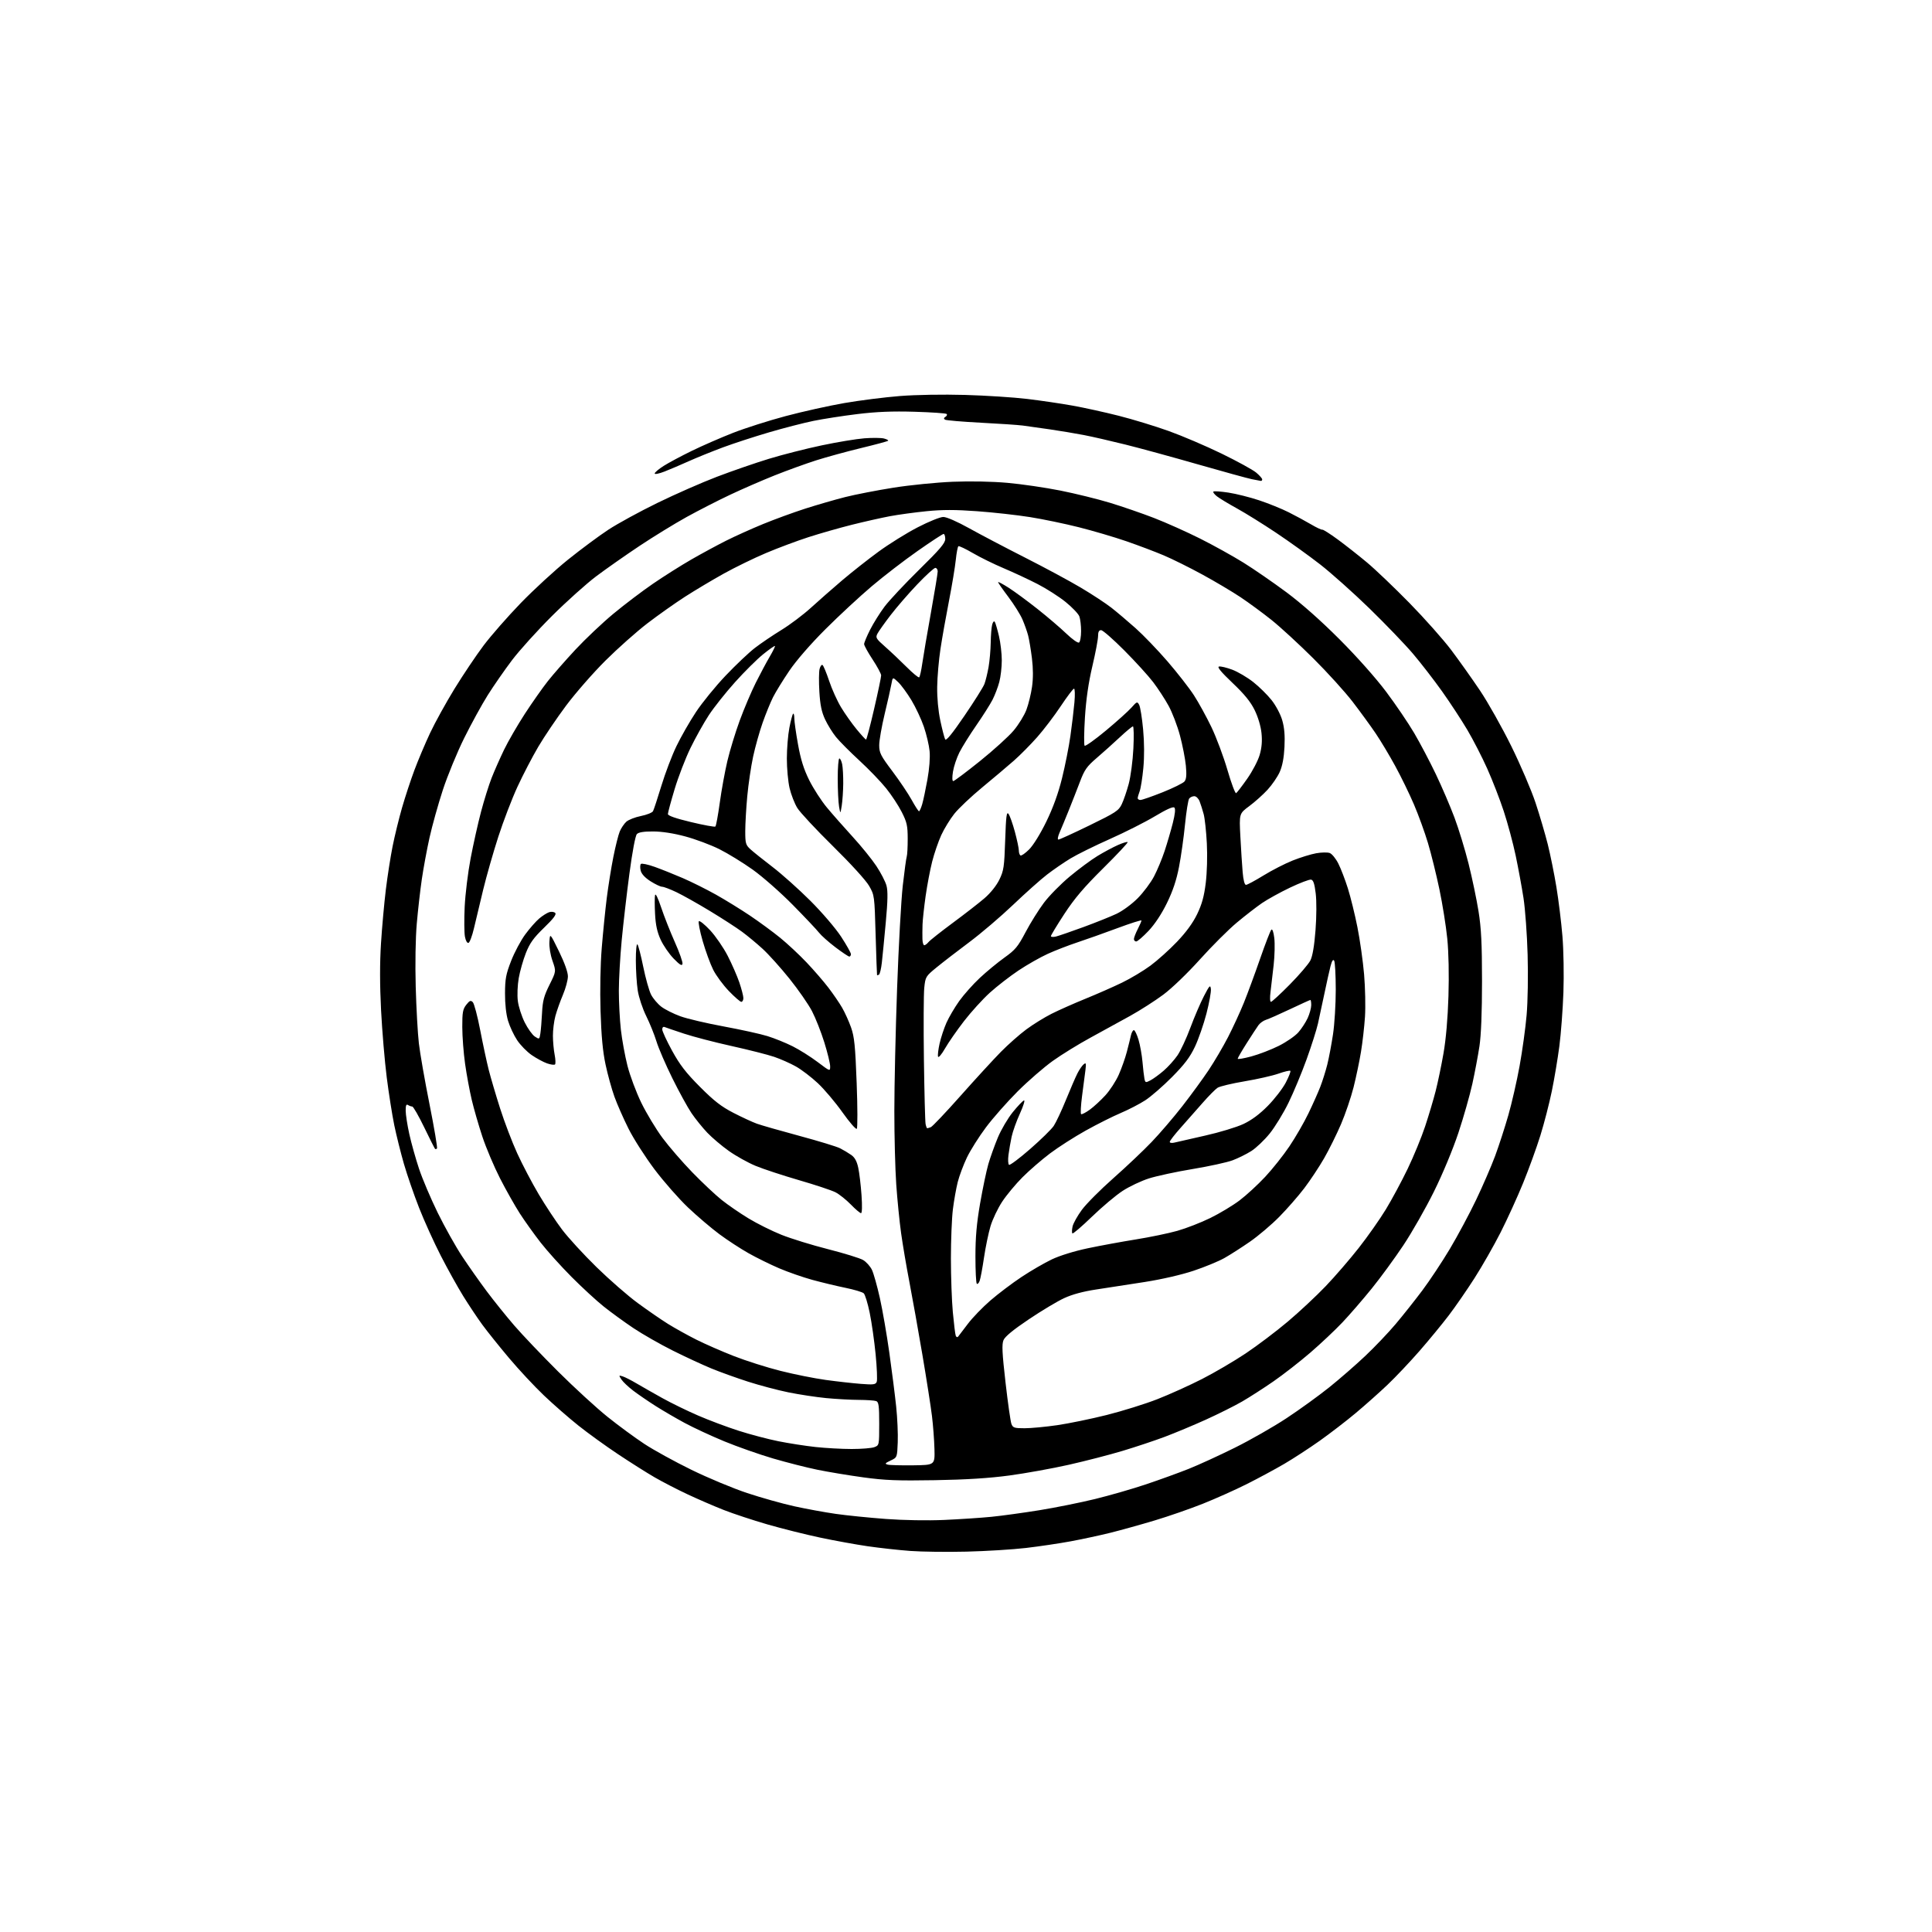 <?xml version="1.0" encoding="UTF-8" standalone="no"?>
<svg 
  version="1.1" 
  xmlns="http://www.w3.org/2000/svg" 
  xmlns:xlink="http://www.w3.org/1999/xlink" 
  xmlns:svg="http://www.w3.org/2000/svg"
  xmlns:rdf="http://www.w3.org/1999/02/22-rdf-syntax-ns#"
  xmlns:cc="http://creativecommons.org/ns#"
  xmlns:dc="http://purl.org/dc/elements/1.1/"
  viewBox="0 0 1024 1024"
  width="1024"
  height="1024"
>
<style>svg {background-color: white; }</style>"
<path stroke="none" fill="black" fill-rule="evenodd" d="M512.22,822.40C501.93,822.65 488.53,822.48 482.45,822.03C476.37,821.58 466.25,820.46 459.95,819.55C453.65,818.63 442.24,816.56 434.60,814.94C426.95,813.32 414.41,810.18 406.72,807.96C399.04,805.73 388.65,802.30 383.63,800.33C378.61,798.36 369.99,794.63 364.48,792.05C358.96,789.47 351.09,785.40 346.98,783.02C342.86,780.64 334.16,775.14 327.64,770.80C321.11,766.46 311.64,759.62 306.58,755.59C301.53,751.57 293.29,744.37 288.28,739.60C283.27,734.83 274.92,725.88 269.74,719.72C264.55,713.55 258.19,705.61 255.61,702.08C253.02,698.54 248.49,691.74 245.53,686.96C242.57,682.18 237.21,672.54 233.62,665.54C230.03,658.55 224.85,647.12 222.12,640.16C219.39,633.20 215.77,622.70 214.07,616.83C212.38,610.96 210.08,601.73 208.96,596.33C207.85,590.92 206.06,579.55 204.98,571.05C203.90,562.55 202.55,546.57 201.98,535.55C201.29,522.09 201.27,510.39 201.94,499.96C202.48,491.41 203.64,478.58 204.51,471.46C205.38,464.33 207.00,454.00 208.10,448.50C209.20,443.00 211.44,433.83 213.08,428.13C214.72,422.43 217.68,413.43 219.66,408.14C221.64,402.85 225.38,394.02 227.96,388.51C230.55,383.00 236.37,372.46 240.90,365.07C245.44,357.69 252.38,347.35 256.32,342.11C260.27,336.87 269.12,326.76 276.00,319.65C282.88,312.55 294.12,302.20 301.00,296.67C307.88,291.14 317.55,283.96 322.50,280.72C327.45,277.48 339.15,271.09 348.50,266.53C357.85,261.96 372.02,255.73 380.00,252.69C387.98,249.65 400.35,245.37 407.50,243.19C414.65,241.00 427.25,237.80 435.50,236.06C443.75,234.32 453.93,232.63 458.13,232.31C462.32,231.99 466.99,232.03 468.50,232.41C470.00,232.79 471.00,233.33 470.71,233.62C470.42,233.91 463.96,235.65 456.34,237.49C448.73,239.33 438.00,242.27 432.50,244.02C427.00,245.78 417.10,249.37 410.50,252.00C403.90,254.64 393.32,259.24 386.99,262.23C380.66,265.21 370.31,270.51 363.99,273.99C357.67,277.48 346.43,284.38 339.00,289.32C331.57,294.27 321.25,301.51 316.05,305.41C310.85,309.31 300.27,318.80 292.54,326.50C284.81,334.20 275.26,344.77 271.31,350.00C267.37,355.23 261.59,363.55 258.48,368.50C255.37,373.45 249.77,383.67 246.03,391.20C242.29,398.74 237.20,411.11 234.71,418.70C232.23,426.29 229.05,437.68 227.65,444.00C226.25,450.32 224.41,460.24 223.57,466.04C222.72,471.83 221.52,482.41 220.90,489.54C220.23,497.22 220.00,510.86 220.34,523.00C220.65,534.27 221.40,547.77 222.01,553.00C222.61,558.23 225.15,572.76 227.66,585.31C230.16,597.86 231.94,608.39 231.61,608.73C231.27,609.06 230.81,609.14 230.58,608.91C230.35,608.68 227.76,603.55 224.83,597.50C221.90,591.45 219.05,586.49 218.50,586.48C217.95,586.48 216.94,586.11 216.25,585.68C215.33,585.09 215.01,585.88 215.02,588.69C215.03,590.79 215.90,596.36 216.94,601.08C217.98,605.79 220.29,614.03 222.07,619.39C223.84,624.75 228.32,635.29 232.01,642.82C235.71,650.34 241.52,660.71 244.92,665.86C248.33,671.01 254.21,679.36 257.99,684.42C261.77,689.47 268.33,697.63 272.58,702.55C276.82,707.47 287.32,718.49 295.90,727.03C304.48,735.56 316.23,746.33 322.00,750.95C327.77,755.58 336.55,762.03 341.50,765.29C346.45,768.56 357.70,774.74 366.50,779.04C375.30,783.34 388.57,788.88 396.00,791.34C403.43,793.81 414.68,796.97 421.00,798.36C427.32,799.75 437.23,801.57 443.00,802.39C448.77,803.22 460.70,804.42 469.50,805.08C479.00,805.78 491.58,805.99 500.46,805.60C508.69,805.23 519.94,804.49 525.46,803.94C530.98,803.39 542.42,801.82 550.88,800.45C559.33,799.09 572.62,796.41 580.40,794.51C588.17,792.61 600.38,789.09 607.52,786.69C614.66,784.29 624.77,780.62 630.00,778.54C635.23,776.46 646.21,771.43 654.41,767.36C662.62,763.29 674.99,756.23 681.91,751.66C688.84,747.09 699.00,739.74 704.50,735.33C710.00,730.92 718.60,723.43 723.61,718.69C728.62,713.96 735.87,706.35 739.71,701.79C743.56,697.23 749.91,689.23 753.83,684.00C757.75,678.77 764.33,668.85 768.45,661.95C772.57,655.04 778.84,643.34 782.37,635.95C785.91,628.55 790.44,618.08 792.45,612.67C794.45,607.27 797.59,597.59 799.43,591.17C801.27,584.75 803.96,572.99 805.41,565.02C806.86,557.06 808.54,544.91 809.14,538.02C809.76,530.93 809.99,517.04 809.67,506.00C809.37,495.27 808.38,481.77 807.49,476.00C806.60,470.23 804.73,460.11 803.35,453.52C801.96,446.93 799.12,436.35 797.04,430.02C794.96,423.68 791.01,413.51 788.28,407.42C785.55,401.32 780.81,392.09 777.75,386.92C774.69,381.74 768.66,372.53 764.35,366.46C760.03,360.39 753.07,351.39 748.88,346.46C744.69,341.53 734.32,330.75 725.85,322.50C717.37,314.25 705.61,303.75 699.73,299.17C693.84,294.59 683.35,287.05 676.40,282.41C669.45,277.77 660.11,271.96 655.63,269.49C651.16,267.03 646.38,264.14 645.01,263.07C643.65,262.01 642.80,260.87 643.12,260.55C643.44,260.22 647.04,260.47 651.11,261.09C655.17,261.71 662.52,263.56 667.44,265.20C672.36,266.83 679.38,269.68 683.04,271.52C686.70,273.36 692.02,276.24 694.87,277.92C697.72,279.61 700.42,280.87 700.86,280.74C701.29,280.61 704.99,282.96 709.08,285.96C713.16,288.96 720.10,294.42 724.50,298.09C728.90,301.76 739.05,311.45 747.07,319.63C755.08,327.81 765.03,339.02 769.19,344.54C773.35,350.06 780.22,359.74 784.46,366.04C788.69,372.34 796.15,385.60 801.03,395.50C805.91,405.40 811.69,418.90 813.87,425.50C816.06,432.10 818.97,442.00 820.35,447.50C821.72,453.00 823.79,463.20 824.93,470.17C826.08,477.14 827.52,488.84 828.12,496.17C828.74,503.60 828.97,516.81 828.64,526.01C828.31,535.09 827.35,547.92 826.49,554.51C825.63,561.11 823.84,571.81 822.50,578.31C821.17,584.80 818.44,595.38 816.44,601.81C814.44,608.24 810.33,619.58 807.30,627.00C804.28,634.42 798.90,646.20 795.37,653.17C791.83,660.14 785.60,671.06 781.53,677.43C777.45,683.80 771.29,692.72 767.83,697.25C764.37,701.79 757.43,710.23 752.40,716.00C747.37,721.77 739.71,729.88 735.37,734.00C731.03,738.12 723.44,744.88 718.49,749.01C713.55,753.15 705.00,759.72 699.50,763.63C694.00,767.53 685.51,773.06 680.64,775.91C675.77,778.76 666.82,783.58 660.76,786.62C654.70,789.66 644.29,794.32 637.62,796.98C630.95,799.64 619.42,803.65 612.00,805.87C604.58,808.10 594.00,811.04 588.50,812.41C583.00,813.77 573.55,815.81 567.50,816.93C561.45,818.05 550.75,819.64 543.72,820.46C536.70,821.28 522.52,822.15 512.22,822.40zM495.50,784.53C475.71,784.87 469.05,784.61 457.55,783.03C449.88,781.98 438.93,780.16 433.21,778.99C427.50,777.82 416.90,775.12 409.66,773.00C402.42,770.87 390.88,766.81 384.00,763.98C377.12,761.15 367.68,756.77 363.00,754.25C358.32,751.73 351.35,747.66 347.50,745.22C343.65,742.77 338.34,739.14 335.71,737.15C333.08,735.16 330.23,732.47 329.38,731.17C327.89,728.91 327.92,728.84 330.07,729.52C331.30,729.91 334.60,731.59 337.40,733.25C340.21,734.91 346.35,738.40 351.06,741.02C355.76,743.64 364.31,747.81 370.06,750.29C375.80,752.78 385.47,756.40 391.54,758.34C397.61,760.29 407.06,762.78 412.54,763.88C418.02,764.98 426.87,766.36 432.21,766.94C437.55,767.52 446.18,768.00 451.40,768.00C456.61,768.00 462.02,767.56 463.43,767.02C465.98,766.06 466.00,765.97 466.00,754.63C466.00,745.14 465.73,743.11 464.42,742.61C463.55,742.27 459.39,741.99 455.17,741.97C450.95,741.96 443.14,741.52 437.81,741.01C432.48,740.49 423.50,739.12 417.85,737.97C412.20,736.82 402.61,734.28 396.54,732.33C390.47,730.38 381.70,727.23 377.06,725.32C372.42,723.41 363.20,719.14 356.56,715.82C349.93,712.51 340.57,707.16 335.76,703.95C330.95,700.73 323.88,695.59 320.04,692.53C316.20,689.47 308.50,682.38 302.93,676.78C297.35,671.18 289.97,662.98 286.52,658.55C283.08,654.12 278.13,647.21 275.53,643.18C272.94,639.15 268.21,630.78 265.03,624.57C261.86,618.36 257.63,608.38 255.65,602.39C253.67,596.40 251.13,587.62 250.02,582.88C248.90,578.14 247.32,569.59 246.51,563.88C245.70,558.17 245.03,549.40 245.02,544.38C245.00,536.58 245.31,534.88 247.13,532.56C248.91,530.30 249.49,530.07 250.59,531.17C251.32,531.90 253.09,538.58 254.52,546.00C255.95,553.42 257.98,562.88 259.02,567.00C260.07,571.12 262.79,580.35 265.07,587.50C267.35,594.65 271.43,605.35 274.14,611.29C276.85,617.22 281.97,626.98 285.53,632.98C289.09,638.98 294.66,647.40 297.90,651.69C301.14,655.99 309.36,664.94 316.15,671.58C322.94,678.22 332.77,686.80 338.00,690.63C343.23,694.47 350.44,699.45 354.04,701.69C357.64,703.93 364.37,707.67 368.99,710.00C373.61,712.32 382.59,716.26 388.95,718.74C395.30,721.23 406.41,724.76 413.64,726.58C420.87,728.41 431.67,730.57 437.64,731.39C443.61,732.21 451.99,733.15 456.26,733.48C463.03,734.01 464.11,733.86 464.69,732.37C465.05,731.42 464.79,724.87 464.10,717.81C463.41,710.76 462.00,700.86 460.96,695.82C459.93,690.78 458.50,686.12 457.79,685.47C457.08,684.82 452.68,683.50 448.00,682.55C443.32,681.59 435.45,679.69 430.50,678.34C425.55,676.98 417.69,674.24 413.03,672.25C408.37,670.26 401.07,666.67 396.81,664.27C392.54,661.87 385.55,657.31 381.28,654.14C377.00,650.96 369.52,644.60 364.66,639.99C359.81,635.39 351.81,626.28 346.89,619.75C341.98,613.22 335.77,603.52 333.11,598.19C330.44,592.86 327.08,585.23 325.65,581.24C324.21,577.25 322.10,569.60 320.96,564.24C319.48,557.33 318.71,549.09 318.30,535.88C317.96,524.67 318.21,511.35 318.94,502.38C319.61,494.20 320.80,482.32 321.59,476.00C322.39,469.68 323.96,459.86 325.09,454.20C326.22,448.53 327.75,442.44 328.49,440.68C329.23,438.91 330.79,436.60 331.95,435.54C333.12,434.49 336.61,433.12 339.72,432.50C342.82,431.88 345.71,430.72 346.12,429.93C346.54,429.15 348.53,423.10 350.54,416.50C352.54,409.90 356.13,400.45 358.52,395.50C360.90,390.55 365.55,382.41 368.86,377.42C372.16,372.42 379.25,363.72 384.61,358.09C389.96,352.46 396.93,345.86 400.09,343.43C403.24,341.00 409.58,336.71 414.16,333.90C418.75,331.09 425.78,325.80 429.79,322.14C433.80,318.49 441.22,311.97 446.29,307.65C451.36,303.34 460.07,296.46 465.66,292.38C471.24,288.30 480.58,282.49 486.41,279.48C492.26,276.45 498.32,274.00 499.96,274.00C501.73,274.00 507.31,276.44 513.72,280.01C519.65,283.31 532.93,290.28 543.22,295.50C553.52,300.72 566.83,307.88 572.80,311.43C578.77,314.97 586.09,319.78 589.08,322.12C592.06,324.46 597.82,329.33 601.87,332.94C605.93,336.55 613.53,344.45 618.76,350.50C623.99,356.55 630.31,364.65 632.80,368.50C635.29,372.35 639.47,379.95 642.08,385.39C644.69,390.83 648.51,401.05 650.57,408.10C652.62,415.16 654.70,420.69 655.18,420.39C655.66,420.09 658.31,416.64 661.06,412.72C663.81,408.81 666.78,403.13 667.65,400.12C668.76,396.31 669.06,392.79 668.62,388.57C668.25,384.92 666.80,380.06 665.00,376.38C662.84,371.96 659.59,367.97 653.25,361.95C647.20,356.20 644.99,353.53 646.10,353.28C646.97,353.08 650.12,353.83 653.10,354.94C656.07,356.06 661.07,359.00 664.22,361.48C667.36,363.95 671.75,368.27 673.97,371.08C676.25,373.96 678.70,378.59 679.61,381.74C680.75,385.67 681.10,389.83 680.80,395.90C680.51,401.70 679.68,406.02 678.27,409.18C677.12,411.75 674.23,415.97 671.84,418.57C669.45,421.17 665.09,425.07 662.15,427.25C656.79,431.22 656.79,431.22 657.42,443.36C657.77,450.04 658.31,458.54 658.63,462.25C658.99,466.48 659.65,469.00 660.39,469.00C661.05,469.00 665.23,466.75 669.69,464.01C674.15,461.26 681.11,457.70 685.15,456.09C689.19,454.48 694.79,452.75 697.58,452.25C700.38,451.74 703.62,451.69 704.79,452.12C705.96,452.55 708.01,455.06 709.34,457.70C710.68,460.34 712.95,466.26 714.40,470.86C715.85,475.46 718.13,484.71 719.46,491.42C720.80,498.12 722.39,509.38 723.00,516.44C723.60,523.50 723.81,533.60 723.47,538.89C723.12,544.17 722.17,552.55 721.35,557.50C720.54,562.45 718.77,570.90 717.42,576.27C716.06,581.65 713.08,590.42 710.79,595.77C708.50,601.12 704.47,609.27 701.83,613.87C699.19,618.48 694.43,625.65 691.26,629.82C688.09,633.98 682.12,640.81 678.00,644.98C673.88,649.16 666.90,655.07 662.50,658.12C658.10,661.17 652.00,665.08 648.94,666.80C645.89,668.52 638.57,671.54 632.69,673.50C626.31,675.64 615.86,678.05 606.75,679.48C598.36,680.80 586.79,682.59 581.03,683.45C574.13,684.49 568.33,686.05 564.03,688.04C560.44,689.69 552.00,694.75 545.27,699.28C537.01,704.83 532.66,708.41 531.87,710.31C530.94,712.55 531.16,717.11 532.95,732.76C534.19,743.56 535.59,753.43 536.07,754.70C536.86,756.75 537.60,757.00 543.04,757.00C546.39,757.00 554.17,756.27 560.32,755.38C566.47,754.48 578.29,752.05 586.60,749.97C594.90,747.88 606.96,744.12 613.39,741.61C619.82,739.09 630.48,734.28 637.07,730.92C643.66,727.56 654.08,721.45 660.24,717.34C666.39,713.23 676.43,705.64 682.55,700.48C688.67,695.32 697.71,686.87 702.64,681.71C707.57,676.56 715.46,667.42 720.18,661.41C724.89,655.41 731.35,646.22 734.53,641.00C737.71,635.77 742.91,626.10 746.09,619.50C749.27,612.90 753.44,602.76 755.36,596.96C757.28,591.16 759.79,582.74 760.93,578.26C762.08,573.77 763.95,564.79 765.08,558.30C766.39,550.80 767.35,539.76 767.71,528.00C768.06,516.63 767.82,504.88 767.09,497.50C766.43,490.90 764.55,479.11 762.91,471.31C761.27,463.50 758.55,452.50 756.86,446.86C755.18,441.22 751.84,432.03 749.45,426.44C747.06,420.84 742.59,411.66 739.52,406.04C736.46,400.43 731.77,392.60 729.10,388.66C726.44,384.72 720.97,377.23 716.96,372.00C712.95,366.77 703.56,356.41 696.08,348.97C688.61,341.53 678.67,332.39 674.00,328.65C669.33,324.92 661.90,319.46 657.50,316.52C653.10,313.59 643.98,308.17 637.24,304.50C630.50,300.82 621.28,296.24 616.74,294.33C612.21,292.41 603.33,289.06 597.00,286.87C590.67,284.69 579.36,281.35 571.85,279.46C564.35,277.57 552.65,275.14 545.85,274.06C539.06,272.98 526.49,271.58 517.92,270.96C506.35,270.11 499.45,270.11 491.09,270.95C484.91,271.57 476.17,272.76 471.67,273.60C467.18,274.45 458.10,276.49 451.50,278.14C444.90,279.80 434.56,282.75 428.52,284.70C422.48,286.65 412.34,290.44 406.00,293.12C399.66,295.80 389.56,300.72 383.55,304.06C377.55,307.40 368.33,312.90 363.07,316.28C357.81,319.67 348.84,326.01 343.14,330.38C337.45,334.74 327.44,343.63 320.91,350.13C314.38,356.63 304.97,367.39 300.00,374.05C295.03,380.71 288.41,390.51 285.28,395.83C282.15,401.15 277.19,410.68 274.27,417.00C271.35,423.32 266.78,435.25 264.11,443.50C261.44,451.75 257.85,464.35 256.11,471.50C254.38,478.65 252.18,487.84 251.23,491.93C250.28,496.02 248.96,499.53 248.31,499.74C247.60,499.97 246.83,498.62 246.42,496.42C246.04,494.37 245.98,487.26 246.29,480.60C246.61,473.95 248.02,462.43 249.43,455.00C250.84,447.57 253.32,436.45 254.95,430.28C256.58,424.10 259.12,416.00 260.58,412.28C262.05,408.55 265.01,401.85 267.16,397.39C269.31,392.94 274.26,384.39 278.15,378.39C282.05,372.40 287.55,364.58 290.37,361.01C293.19,357.44 299.77,349.93 305.00,344.31C310.23,338.70 319.27,330.14 325.11,325.30C330.94,320.46 340.39,313.30 346.11,309.38C351.82,305.47 360.95,299.70 366.39,296.57C371.83,293.44 380.15,288.94 384.89,286.56C389.62,284.18 398.45,280.21 404.50,277.73C410.55,275.25 420.59,271.58 426.81,269.58C433.03,267.59 442.55,264.83 447.96,263.46C453.38,262.09 464.94,259.85 473.65,258.47C482.37,257.09 496.48,255.69 505.00,255.34C514.36,254.97 525.85,255.19 534.00,255.92C541.42,256.58 554.02,258.42 562.00,260.01C569.97,261.60 581.83,264.52 588.34,266.50C594.85,268.48 605.36,272.10 611.69,274.55C618.01,277.00 628.99,281.91 636.07,285.46C643.15,289.01 653.49,294.75 659.06,298.21C664.62,301.67 674.87,308.74 681.84,313.92C689.90,319.91 700.15,329.00 710.05,338.92C719.27,348.16 729.31,359.46 734.73,366.70C739.76,373.41 746.43,383.24 749.55,388.54C752.67,393.85 757.84,403.66 761.03,410.34C764.23,417.03 768.66,427.36 770.89,433.31C773.12,439.25 776.49,450.27 778.38,457.81C780.27,465.34 782.64,476.68 783.65,483.00C785.09,491.97 785.49,500.11 785.50,520.00C785.50,536.50 785.02,548.68 784.14,554.50C783.39,559.45 781.70,568.42 780.38,574.43C779.06,580.44 775.73,592.14 772.98,600.43C770.06,609.21 764.66,622.18 760.05,631.50C755.70,640.30 748.40,653.13 743.82,660.01C739.24,666.89 731.68,677.24 727.00,683.01C722.33,688.78 715.36,696.83 711.50,700.91C707.65,704.98 699.98,712.21 694.45,716.97C688.92,721.73 680.15,728.57 674.95,732.16C669.75,735.76 662.27,740.57 658.31,742.86C654.36,745.14 645.73,749.45 639.14,752.44C632.55,755.42 622.73,759.52 617.33,761.55C611.92,763.58 601.84,766.94 594.93,769.01C588.02,771.09 575.19,774.40 566.43,776.37C557.67,778.34 543.52,780.89 535.00,782.04C524.28,783.48 512.10,784.25 495.50,784.53zM484.00,776.65C495.50,776.50 495.50,776.50 495.28,768.00C495.16,763.33 494.57,755.45 493.96,750.50C493.36,745.55 491.07,730.92 488.88,718.00C486.68,705.08 483.59,687.75 482.00,679.50C480.41,671.25 478.43,659.55 477.59,653.50C476.75,647.45 475.60,635.89 475.03,627.81C474.47,619.73 474.01,602.18 474.02,588.81C474.02,575.44 474.68,546.22 475.48,523.88C476.27,501.54 477.63,477.02 478.49,469.38C479.36,461.75 480.30,454.83 480.59,454.01C480.88,453.19 481.11,448.93 481.10,444.55C481.09,437.61 480.68,435.78 477.94,430.39C476.22,426.98 472.48,421.31 469.65,417.79C466.82,414.27 460.45,407.66 455.50,403.11C450.55,398.55 444.98,392.96 443.12,390.66C441.25,388.37 438.63,384.13 437.28,381.23C435.46,377.31 434.69,373.57 434.28,366.61C433.97,361.46 434.02,356.05 434.39,354.58C434.76,353.12 435.46,352.17 435.95,352.47C436.44,352.77 438.02,356.57 439.47,360.91C440.91,365.25 443.77,371.56 445.81,374.93C447.84,378.30 451.54,383.52 454.01,386.52C456.48,389.53 458.74,391.99 459.02,391.99C459.31,392.00 461.24,384.69 463.30,375.75C465.37,366.81 467.05,358.80 467.03,357.95C467.01,357.10 464.98,353.32 462.50,349.55C460.02,345.79 458.00,342.11 458.00,341.38C458.00,340.65 459.42,337.23 461.17,333.78C462.91,330.33 466.37,324.80 468.85,321.50C471.34,318.20 479.59,309.40 487.18,301.94C498.15,291.18 501.00,287.82 501.00,285.69C501.00,284.21 500.61,283.00 500.12,283.00C499.64,283.00 493.45,287.05 486.38,292.01C479.30,296.96 468.33,305.40 462.01,310.76C455.68,316.12 444.65,326.35 437.49,333.50C429.61,341.37 422.07,350.05 418.37,355.50C415.01,360.45 411.13,366.75 409.74,369.50C408.36,372.25 405.87,378.35 404.21,383.06C402.55,387.76 400.28,395.86 399.16,401.06C398.05,406.25 396.65,415.68 396.07,422.00C395.48,428.32 395.01,436.68 395.00,440.56C395.00,446.99 395.25,447.85 397.75,450.14C399.26,451.52 404.55,455.75 409.50,459.54C414.45,463.33 423.47,471.40 429.55,477.47C435.76,483.67 442.87,491.98 445.80,496.45C448.66,500.83 451.00,504.99 451.00,505.70C451.00,506.42 450.62,507.00 450.15,507.00C449.68,507.00 446.36,504.77 442.76,502.05C439.17,499.33 435.26,495.84 434.07,494.30C432.88,492.76 426.64,486.16 420.21,479.63C413.77,473.09 404.23,464.70 399.00,460.96C393.77,457.23 385.79,452.33 381.26,450.07C376.73,447.81 368.63,444.78 363.26,443.34C357.03,441.66 350.86,440.70 346.20,440.69C341.18,440.67 338.48,441.11 337.56,442.08C336.75,442.93 335.17,451.32 333.61,463.00C332.18,473.73 330.34,489.66 329.51,498.41C328.68,507.16 328.00,519.22 328.00,525.20C328.00,531.18 328.48,540.41 329.07,545.70C329.66,550.99 331.24,559.62 332.57,564.88C333.91,570.15 337.22,578.99 339.93,584.54C342.64,590.09 347.66,598.41 351.08,603.03C354.50,607.64 361.62,615.88 366.90,621.32C372.18,626.76 379.20,633.37 382.51,636.00C385.81,638.64 392.22,643.04 396.74,645.78C401.26,648.53 409.11,652.44 414.19,654.47C419.27,656.50 430.39,659.94 438.91,662.10C447.42,664.27 455.76,666.84 457.44,667.82C459.12,668.80 461.24,671.16 462.15,673.06C463.05,674.97 464.95,681.70 466.35,688.01C467.76,694.33 470.02,707.38 471.37,717.00C472.73,726.62 474.35,739.45 474.99,745.50C475.63,751.55 476.00,760.10 475.82,764.49C475.50,772.49 475.50,772.49 472.02,774.13C469.07,775.52 468.84,775.84 470.52,776.28C471.61,776.57 477.68,776.73 484.00,776.65zM507.84,708.42C508.26,707.91 510.58,704.87 512.99,701.66C515.40,698.45 520.78,692.88 524.94,689.28C529.10,685.69 536.53,680.07 541.45,676.81C546.37,673.55 553.57,669.37 557.45,667.52C561.66,665.51 569.34,663.13 576.50,661.62C583.10,660.23 594.58,658.12 602.00,656.93C609.42,655.74 619.33,653.69 624.00,652.37C628.67,651.05 636.55,647.99 641.50,645.56C646.45,643.14 653.43,638.94 657.02,636.22C660.61,633.50 666.71,627.89 670.58,623.74C674.45,619.60 680.23,612.32 683.43,607.56C686.63,602.81 691.14,595.00 693.45,590.21C695.77,585.42 698.62,579.02 699.79,576.00C700.96,572.98 702.62,567.70 703.48,564.28C704.34,560.85 705.70,553.65 706.51,548.28C707.33,542.90 707.98,532.20 707.98,524.50C707.97,516.80 707.59,509.91 707.13,509.18C706.56,508.28 705.95,509.23 705.18,512.18C704.57,514.56 703.13,521.00 701.99,526.50C700.84,532.00 699.29,539.20 698.55,542.50C697.81,545.80 695.09,554.35 692.51,561.50C689.93,568.65 685.62,579.00 682.93,584.50C680.25,590.00 675.75,597.35 672.94,600.83C670.13,604.31 665.75,608.47 663.21,610.08C660.67,611.69 656.21,613.90 653.29,614.99C650.37,616.09 640.90,618.15 632.24,619.59C623.58,621.02 613.12,623.27 609.00,624.58C604.88,625.88 598.58,628.86 595.00,631.20C591.42,633.53 584.11,639.69 578.74,644.88C573.38,650.07 568.72,654.05 568.40,653.73C568.07,653.41 568.11,651.76 568.48,650.07C568.85,648.39 571.07,644.41 573.40,641.25C575.73,638.08 583.23,630.54 590.07,624.50C596.91,618.46 606.06,609.80 610.41,605.25C614.77,600.71 622.09,592.16 626.69,586.25C631.29,580.34 637.55,571.77 640.59,567.21C643.63,562.65 648.26,554.78 650.88,549.71C653.49,544.64 657.27,536.45 659.27,531.50C661.27,526.55 665.15,516.02 667.90,508.10C670.65,500.18 673.31,493.29 673.82,492.78C674.39,492.21 675.00,493.90 675.40,497.17C675.76,500.10 675.61,506.55 675.06,511.50C674.52,516.45 673.77,522.86 673.40,525.75C673.01,528.73 673.11,531.00 673.63,531.00C674.13,531.00 678.65,526.84 683.67,521.75C688.69,516.66 693.58,510.94 694.54,509.03C695.69,506.74 696.61,501.28 697.25,493.03C697.81,485.72 697.85,477.59 697.35,473.51C696.72,468.34 696.08,466.44 694.89,466.22C694.01,466.05 689.00,467.95 683.76,470.45C678.52,472.95 671.82,476.65 668.86,478.67C665.91,480.70 659.90,485.35 655.50,489.03C651.10,492.70 642.33,501.46 636.00,508.50C629.37,515.87 621.14,523.79 616.57,527.19C612.21,530.44 604.33,535.48 599.07,538.40C593.81,541.32 584.33,546.53 578.00,549.97C571.67,553.41 562.67,558.96 558.00,562.30C553.33,565.64 544.96,572.90 539.41,578.43C533.87,583.97 526.29,592.55 522.59,597.50C518.88,602.45 514.34,609.65 512.49,613.50C510.65,617.35 508.46,623.20 507.62,626.50C506.79,629.80 505.63,636.31 505.05,640.97C504.47,645.63 504.00,657.33 504.00,666.97C504.00,676.61 504.46,689.45 505.02,695.50C505.58,701.55 506.27,707.14 506.55,707.92C506.85,708.73 507.39,708.94 507.84,708.42zM519.23,678.90C518.79,680.11 518.10,680.77 517.71,680.38C517.32,679.99 517.00,673.47 517.00,665.89C517.00,655.75 517.65,648.36 519.48,637.81C520.85,629.94 522.81,620.58 523.84,617.00C524.88,613.42 527.15,607.09 528.88,602.92C530.62,598.76 534.17,592.72 536.77,589.50C539.37,586.28 542.05,583.47 542.72,583.25C543.39,583.03 542.43,586.15 540.59,590.18C538.75,594.20 536.77,599.75 536.18,602.50C535.59,605.25 534.84,609.60 534.51,612.16C534.18,614.73 534.32,617.08 534.82,617.39C535.32,617.70 540.37,613.92 546.02,608.98C551.68,604.04 557.30,598.54 558.50,596.75C559.70,594.96 562.61,588.77 564.96,583.00C567.31,577.23 570.05,570.89 571.05,568.93C572.04,566.97 573.52,564.81 574.34,564.13C575.62,563.07 575.75,563.48 575.30,567.20C575.01,569.57 574.21,575.68 573.53,580.78C572.86,585.89 572.63,590.27 573.02,590.52C573.42,590.76 575.49,589.69 577.63,588.14C579.76,586.59 583.46,583.18 585.85,580.57C588.25,577.96 591.44,573.05 592.95,569.66C594.46,566.27 596.39,560.80 597.25,557.50C598.11,554.20 599.09,550.26 599.42,548.75C599.76,547.24 600.46,546.00 600.98,546.00C601.50,546.00 602.61,548.31 603.45,551.13C604.29,553.96 605.23,559.25 605.55,562.88C605.86,566.52 606.33,570.52 606.58,571.76C607.02,573.89 607.21,573.94 609.77,572.60C611.27,571.81 614.42,569.52 616.76,567.50C619.11,565.47 622.40,561.83 624.07,559.40C625.75,556.96 628.82,550.37 630.91,544.74C633.00,539.11 636.23,531.58 638.09,528.00C641.08,522.24 641.50,521.80 641.79,524.19C641.97,525.67 640.92,531.52 639.45,537.19C637.98,542.86 635.23,550.78 633.34,554.78C630.70,560.35 627.85,564.13 621.20,570.85C616.41,575.68 610.02,581.24 607.00,583.19C603.98,585.15 598.12,588.18 594.00,589.92C589.88,591.66 581.55,595.83 575.50,599.20C569.45,602.57 560.90,608.04 556.50,611.36C552.10,614.68 545.56,620.34 541.96,623.95C538.36,627.55 533.52,633.37 531.20,636.88C528.88,640.39 526.09,646.24 525.00,649.88C523.91,653.52 522.35,661.05 521.53,666.61C520.71,672.17 519.68,677.70 519.23,678.90zM456.36,643.00C455.84,643.00 453.41,640.94 450.96,638.42C448.51,635.90 444.86,632.99 442.85,631.95C440.85,630.91 432.13,628.02 423.48,625.51C414.83,623.00 404.46,619.58 400.44,617.91C396.41,616.23 390.05,612.69 386.31,610.03C382.56,607.38 377.42,603.02 374.87,600.35C372.33,597.68 368.57,593.02 366.52,590.00C364.47,586.98 359.90,578.65 356.37,571.50C352.83,564.35 349.04,555.58 347.95,552.00C346.86,548.42 344.40,542.35 342.50,538.50C340.56,534.59 338.59,528.63 338.02,525.00C337.47,521.42 337.01,514.25 337.01,509.05C337.00,503.70 337.37,500.01 337.86,500.55C338.33,501.07 339.72,506.43 340.94,512.45C342.17,518.48 344.03,525.09 345.07,527.15C346.12,529.20 348.57,532.09 350.50,533.57C352.44,535.05 356.98,537.33 360.59,538.64C364.19,539.95 374.54,542.38 383.58,544.04C392.61,545.71 403.04,548.00 406.75,549.15C410.46,550.29 416.49,552.74 420.14,554.57C423.79,556.41 429.76,560.17 433.39,562.92C440.00,567.92 440.00,567.92 440.00,565.17C440.00,563.66 438.61,557.94 436.90,552.46C435.20,546.98 432.25,539.53 430.36,535.90C428.46,532.26 423.09,524.53 418.42,518.71C413.75,512.90 407.36,505.79 404.22,502.92C401.09,500.05 396.17,495.97 393.29,493.85C390.41,491.72 382.76,486.77 376.28,482.85C369.80,478.92 361.80,474.43 358.50,472.86C355.20,471.29 351.80,470.00 350.95,470.00C350.09,470.00 347.34,468.70 344.83,467.11C341.89,465.24 340.03,463.24 339.58,461.46C339.20,459.95 339.25,458.36 339.69,457.92C340.14,457.49 343.43,458.18 347.00,459.46C350.57,460.74 357.30,463.42 361.94,465.43C366.58,467.44 374.46,471.37 379.44,474.16C384.42,476.96 392.55,481.96 397.50,485.29C402.45,488.62 409.65,493.90 413.50,497.04C417.35,500.17 423.65,506.05 427.50,510.11C431.36,514.18 436.57,520.20 439.09,523.50C441.61,526.80 444.87,531.56 446.33,534.08C447.79,536.60 449.93,541.32 451.08,544.58C452.83,549.55 453.31,554.25 454.05,573.98C454.54,586.89 454.57,597.83 454.11,598.29C453.66,598.74 450.23,594.80 446.50,589.54C442.77,584.27 436.90,577.33 433.46,574.11C430.03,570.90 424.80,566.91 421.86,565.26C418.91,563.60 413.72,561.30 410.31,560.14C406.91,558.99 396.78,556.42 387.81,554.43C378.84,552.45 367.45,549.48 362.50,547.84C357.55,546.21 352.94,544.63 352.25,544.35C351.53,544.05 351.00,544.58 351.00,545.61C351.00,546.58 353.36,551.68 356.24,556.94C360.34,564.41 363.55,568.58 370.99,576.04C378.42,583.50 382.29,586.51 388.71,589.82C393.23,592.16 398.85,594.75 401.21,595.60C403.57,596.44 413.73,599.35 423.79,602.06C433.84,604.77 443.52,607.72 445.29,608.63C447.05,609.53 449.70,611.11 451.17,612.15C453.05,613.47 454.15,615.48 454.89,618.94C455.48,621.65 456.25,628.17 456.62,633.43C457.03,639.21 456.92,643.00 456.36,643.00zM622.50,605.59C623.88,605.24 631.19,603.58 638.75,601.89C646.31,600.20 655.42,597.44 659.00,595.76C663.39,593.69 667.61,590.56 672.00,586.10C675.58,582.47 679.84,576.94 681.48,573.81C683.11,570.68 684.21,567.87 683.91,567.57C683.60,567.27 680.77,567.93 677.61,569.05C674.45,570.16 666.38,571.99 659.68,573.11C652.98,574.24 646.53,575.78 645.35,576.53C644.18,577.29 640.58,580.93 637.35,584.62C634.13,588.32 628.91,594.23 625.75,597.77C622.59,601.31 620.00,604.66 620.00,605.21C620.00,605.78 621.07,605.95 622.50,605.59zM491.44,598.00C491.66,598.00 492.52,597.74 493.35,597.42C494.19,597.10 501.31,589.59 509.17,580.74C517.03,571.89 526.62,561.44 530.48,557.52C534.34,553.60 540.42,548.23 544.00,545.58C547.57,542.94 553.57,539.23 557.32,537.34C561.07,535.45 569.17,531.85 575.32,529.35C581.47,526.85 590.21,523.00 594.74,520.80C599.28,518.60 606.03,514.56 609.74,511.82C613.46,509.08 619.80,503.39 623.82,499.17C628.70,494.06 632.27,489.16 634.52,484.50C637.04,479.28 638.20,475.08 639.07,468.00C639.75,462.47 640.00,453.69 639.65,447.00C639.32,440.68 638.57,433.70 637.97,431.50C637.38,429.30 636.41,426.26 635.83,424.75C635.22,423.20 633.99,422.00 633.00,422.00C632.04,422.00 630.81,422.56 630.29,423.25C629.76,423.94 628.77,430.12 628.08,437.00C627.40,443.88 625.97,454.00 624.90,459.50C623.54,466.54 621.64,472.21 618.49,478.66C615.65,484.46 612.07,489.86 608.72,493.41C605.81,496.48 602.88,499.00 602.21,499.00C601.55,499.00 601.00,498.42 601.00,497.71C601.00,497.00 601.90,494.66 603.00,492.50C604.10,490.34 605.00,488.27 605.00,487.89C605.00,487.51 599.26,489.33 592.25,491.94C585.24,494.55 575.67,497.95 571.00,499.49C566.33,501.04 559.28,503.76 555.35,505.55C551.42,507.33 544.45,511.30 539.85,514.36C535.26,517.43 528.42,522.73 524.65,526.14C520.88,529.55 514.73,536.32 510.97,541.18C507.21,546.05 502.67,552.58 500.88,555.71C499.09,558.83 497.43,560.79 497.19,560.06C496.94,559.33 497.31,556.20 498.00,553.11C498.69,550.03 500.32,545.08 501.62,542.13C502.93,539.18 505.98,533.98 508.40,530.58C510.83,527.18 515.75,521.66 519.33,518.31C522.92,514.95 528.80,510.11 532.39,507.54C538.11,503.46 539.51,501.78 543.56,494.09C546.11,489.26 550.47,482.26 553.26,478.54C556.05,474.81 562.23,468.53 566.99,464.57C571.74,460.61 578.37,455.70 581.72,453.67C585.07,451.64 589.91,449.04 592.49,447.90C595.06,446.76 597.40,446.06 597.68,446.34C597.96,446.63 592.13,452.85 584.73,460.18C574.54,470.26 569.53,476.16 564.13,484.40C560.21,490.40 557.00,495.70 557.00,496.17C557.00,496.65 558.24,496.73 559.75,496.36C561.26,495.98 567.81,493.72 574.31,491.34C580.80,488.96 588.68,485.80 591.81,484.32C595.02,482.80 599.90,479.21 603.02,476.07C606.05,473.01 609.95,467.80 611.67,464.50C613.40,461.20 615.93,455.12 617.29,451.00C618.65,446.88 620.59,440.25 621.60,436.27C622.81,431.48 623.10,428.70 622.44,428.04C621.78,427.38 618.30,428.94 612.14,432.63C607.02,435.70 596.27,441.13 588.25,444.70C580.22,448.27 570.82,452.91 567.35,455.02C563.88,457.12 558.32,460.95 554.99,463.51C551.66,466.07 543.55,473.29 536.98,479.56C530.41,485.82 519.97,494.73 513.77,499.35C507.57,503.98 499.80,509.97 496.50,512.67C490.64,517.46 490.49,517.71 489.88,523.54C489.54,526.82 489.46,543.90 489.69,561.50C489.93,579.10 490.33,594.51 490.58,595.75C490.83,596.99 491.22,598.00 491.44,598.00zM294.17,564.17C293.80,564.54 291.90,564.29 289.95,563.61C288.00,562.93 284.34,560.95 281.82,559.22C279.29,557.48 275.81,553.92 274.08,551.30C272.34,548.68 270.18,544.06 269.27,541.02C268.25,537.59 267.64,532.09 267.67,526.50C267.70,518.81 268.17,516.31 270.92,509.27C272.68,504.75 276.04,498.44 278.39,495.26C280.73,492.08 284.07,488.28 285.82,486.81C287.56,485.34 289.94,483.84 291.10,483.47C292.25,483.10 293.68,483.28 294.28,483.88C295.04,484.64 293.34,486.90 288.35,491.72C282.76,497.13 280.82,499.84 278.72,505.14C277.28,508.79 275.58,514.77 274.94,518.43C274.29,522.15 274.08,527.48 274.46,530.52C274.83,533.51 276.47,538.62 278.10,541.88C279.73,545.14 282.15,548.53 283.49,549.40C285.87,550.96 285.92,550.93 286.41,547.74C286.69,545.96 287.09,541.04 287.30,536.80C287.62,530.46 288.32,527.85 291.24,521.97C294.79,514.84 294.79,514.84 292.85,509.30C291.69,506.00 291.02,501.89 291.20,499.13C291.50,494.50 291.50,494.50 296.25,504.20C299.22,510.28 301.00,515.25 301.00,517.48C301.00,519.45 299.81,523.86 298.36,527.28C296.91,530.70 295.12,535.75 294.37,538.50C293.63,541.25 293.04,545.98 293.06,549.00C293.07,552.02 293.48,556.52 293.97,559.00C294.45,561.48 294.55,563.80 294.17,564.17zM663.25,559.92C667.24,558.84 673.78,556.33 677.78,554.33C681.78,552.33 686.46,549.11 688.16,547.16C689.87,545.22 692.09,541.80 693.11,539.57C694.13,537.33 694.97,534.26 694.98,532.75C694.99,531.24 694.79,530.00 694.53,530.00C694.28,530.00 689.44,532.20 683.78,534.88C678.13,537.56 672.38,540.10 671.00,540.52C669.62,540.94 667.83,542.23 667.00,543.38C666.17,544.53 663.36,548.83 660.75,552.94C658.14,557.05 656.00,560.75 656.00,561.15C656.00,561.55 659.26,560.99 663.25,559.92zM392.91,531.00C392.32,531.00 389.34,528.41 386.30,525.25C383.26,522.09 379.53,517.02 378.01,514.00C376.49,510.98 373.98,504.12 372.44,498.77C370.90,493.41 369.99,488.69 370.41,488.27C370.84,487.84 373.53,490.01 376.40,493.08C379.26,496.16 383.44,502.23 385.68,506.58C387.92,510.94 390.71,517.31 391.88,520.75C393.04,524.19 394.00,527.91 394.00,529.00C394.00,530.10 393.51,531.00 392.91,531.00zM465.87,516.58C465.39,516.88 464.93,516.98 464.85,516.81C464.77,516.64 464.44,507.05 464.10,495.50C463.51,474.69 463.47,474.45 460.62,469.50C458.97,466.62 450.85,457.71 441.48,448.50C432.53,439.70 424.04,430.59 422.60,428.25C421.16,425.92 419.31,421.19 418.50,417.75C417.69,414.31 417.04,407.23 417.05,402.00C417.06,396.77 417.66,389.46 418.38,385.74C419.10,382.02 419.99,378.68 420.35,378.32C420.71,377.96 421.00,379.02 421.00,380.66C421.00,382.31 421.88,388.57 422.97,394.58C424.41,402.60 425.99,407.63 428.90,413.50C431.09,417.90 435.30,424.43 438.27,428.00C441.24,431.57 447.39,438.55 451.92,443.50C456.46,448.45 462.11,455.43 464.48,459.00C466.85,462.57 469.27,467.25 469.85,469.38C470.63,472.24 470.54,477.39 469.49,488.77C468.71,497.30 467.77,506.92 467.40,510.16C467.04,513.40 466.35,516.29 465.87,516.58zM361.73,510.87C361.45,512.10 360.32,511.42 357.04,508.06C354.66,505.61 351.57,501.11 350.17,498.06C348.32,494.04 347.50,490.28 347.20,484.46C346.96,480.04 346.96,475.54 347.18,474.46C347.44,473.26 348.69,475.78 350.44,481.00C352.00,485.68 355.27,493.94 357.69,499.37C360.12,504.80 361.94,509.97 361.73,510.87zM489.88,501.00C490.36,501.00 491.37,500.25 492.13,499.32C492.88,498.40 498.68,493.82 505.00,489.14C511.32,484.47 518.88,478.60 521.78,476.10C524.98,473.35 528.09,469.47 529.66,466.27C532.01,461.46 532.29,459.54 532.77,445.33C533.21,432.42 533.52,429.99 534.56,431.41C535.25,432.36 536.76,436.62 537.91,440.88C539.06,445.15 540.00,449.59 540.00,450.76C540.00,451.93 540.39,453.12 540.86,453.41C541.33,453.71 543.40,452.27 545.46,450.22C547.64,448.05 551.43,441.92 554.56,435.50C558.15,428.12 560.90,420.55 562.89,412.50C564.53,405.90 566.54,395.77 567.35,390.00C568.16,384.23 569.12,376.24 569.47,372.25C569.83,368.26 569.73,365.00 569.25,365.00C568.78,365.00 565.62,369.16 562.24,374.25C558.86,379.34 553.23,386.74 549.72,390.71C546.22,394.67 540.64,400.30 537.33,403.21C534.02,406.12 526.50,412.46 520.63,417.31C514.76,422.15 508.10,428.45 505.82,431.31C503.55,434.16 500.42,439.27 498.87,442.66C497.33,446.05 495.16,452.35 494.07,456.66C492.97,460.97 491.41,469.23 490.59,475.00C489.78,480.77 489.04,487.52 488.96,490.00C488.88,492.48 488.86,495.96 488.91,497.75C488.96,499.54 489.39,501.00 489.88,501.00zM560.99,445.00C561.55,445.00 568.92,441.63 577.38,437.51C591.33,430.72 592.93,429.67 594.55,426.26C595.54,424.19 597.20,419.35 598.24,415.50C599.28,411.63 600.39,403.24 600.71,396.75C601.03,390.29 600.93,385.00 600.48,385.00C600.04,385.00 596.91,387.59 593.53,390.75C590.16,393.91 584.65,398.85 581.30,401.72C576.06,406.21 574.81,407.97 572.45,414.22C570.93,418.22 568.24,425.10 566.47,429.50C564.69,433.90 562.51,439.19 561.61,441.25C560.68,443.38 560.41,445.00 560.99,445.00zM379.17,438.08C379.54,437.76 380.58,432.10 381.49,425.50C382.39,418.90 384.20,408.95 385.51,403.40C386.82,397.84 389.77,388.16 392.07,381.90C394.37,375.63 398.19,366.64 400.55,361.93C402.91,357.22 406.24,350.98 407.96,348.06C409.68,345.14 410.93,342.59 410.73,342.39C410.53,342.19 407.72,344.16 404.49,346.77C401.26,349.37 394.58,356.00 389.64,361.50C384.69,367.00 378.44,374.88 375.73,379.00C373.03,383.12 368.63,391.00 365.95,396.50C363.28,402.00 359.50,411.81 357.55,418.31C355.60,424.80 354.00,430.72 354.00,431.45C354.00,432.34 358.15,433.79 366.25,435.72C372.99,437.34 378.80,438.40 379.17,438.08zM446.14,427.00C445.42,431.50 445.42,431.50 444.72,427.50C444.34,425.30 444.02,418.66 444.01,412.75C444.00,406.84 444.39,402.00 444.88,402.00C445.36,402.00 446.03,403.41 446.38,405.12C446.72,406.84 446.97,411.46 446.93,415.38C446.89,419.29 446.53,424.52 446.14,427.00zM487.09,429.99C487.42,429.99 488.17,428.31 488.78,426.25C489.38,424.19 490.63,418.28 491.56,413.12C492.57,407.54 493.04,401.47 492.71,398.12C492.42,395.03 491.04,389.21 489.67,385.19C488.29,381.17 485.32,374.84 483.08,371.13C480.83,367.41 477.67,363.10 476.06,361.56C473.14,358.76 473.14,358.76 472.45,362.63C472.07,364.76 470.47,371.89 468.88,378.47C467.30,385.06 466.00,392.49 466.00,394.97C466.01,399.02 466.74,400.48 472.96,408.74C476.78,413.82 481.39,420.67 483.20,423.97C485.02,427.28 486.77,429.98 487.09,429.99zM604.48,424.00C605.29,424.00 610.58,422.16 616.23,419.91C621.88,417.65 627.10,415.07 627.83,414.16C628.80,412.95 628.99,410.68 628.53,405.82C628.18,402.14 626.77,394.94 625.40,389.82C624.03,384.69 621.32,377.61 619.37,374.07C617.43,370.53 613.76,364.91 611.22,361.57C608.68,358.23 601.79,350.66 595.91,344.75C590.03,338.84 584.50,334.00 583.61,334.00C582.47,334.00 582.00,334.92 582.00,337.12C582.00,338.84 580.64,346.04 578.97,353.12C576.92,361.83 575.65,370.60 575.04,380.24C574.55,388.08 574.47,394.84 574.87,395.25C575.27,395.66 580.33,392.06 586.11,387.25C591.90,382.44 598.00,376.95 599.68,375.06C602.57,371.79 602.78,371.72 603.79,373.60C604.37,374.69 605.31,380.52 605.87,386.55C606.52,393.52 606.56,401.01 605.99,407.08C605.49,412.34 604.62,417.88 604.04,419.39C603.47,420.90 603.00,422.55 603.00,423.07C603.00,423.58 603.67,424.00 604.48,424.00zM505.25,414.00C505.77,414.00 512.12,409.24 519.35,403.43C526.58,397.62 534.65,390.31 537.27,387.18C539.89,384.06 542.94,379.10 544.03,376.17C545.13,373.24 546.46,367.77 547.00,364.02C547.64,359.50 547.62,354.36 546.94,348.84C546.37,344.25 545.46,338.80 544.91,336.73C544.36,334.66 543.02,330.87 541.92,328.32C540.83,325.76 537.47,320.40 534.47,316.41C531.46,312.42 529.00,308.88 529.00,308.54C529.00,308.21 531.53,309.56 534.62,311.53C537.71,313.51 544.57,318.55 549.87,322.75C555.17,326.94 562.04,332.81 565.15,335.80C568.27,338.80 571.29,340.94 571.90,340.56C572.51,340.19 573.00,337.46 573.00,334.51C573.00,331.55 572.58,328.02 572.06,326.66C571.54,325.30 568.28,321.89 564.81,319.07C561.34,316.26 554.67,311.99 550.00,309.59C545.33,307.18 537.23,303.40 532.00,301.19C526.77,298.98 519.39,295.35 515.59,293.12C511.79,290.90 508.36,289.28 507.98,289.51C507.60,289.75 506.97,292.99 506.59,296.72C506.21,300.45 504.59,310.25 502.98,318.50C501.37,326.75 499.33,338.23 498.46,344.00C497.58,349.77 496.80,358.77 496.73,364.00C496.64,369.88 497.28,376.73 498.40,382.00C499.40,386.68 500.55,391.12 500.96,391.87C501.48,392.82 504.68,388.91 511.18,379.37C516.39,371.74 521.16,364.15 521.78,362.50C522.40,360.85 523.38,356.83 523.96,353.57C524.53,350.30 525.04,344.45 525.10,340.57C525.15,336.68 525.51,332.38 525.89,331.01C526.31,329.53 526.86,328.97 527.28,329.64C527.66,330.25 528.64,333.62 529.47,337.13C530.29,340.63 530.97,346.43 530.97,350.00C530.97,353.57 530.38,358.75 529.64,361.50C528.91,364.25 527.30,368.46 526.07,370.86C524.85,373.26 520.98,379.37 517.48,384.42C513.97,389.48 509.93,395.97 508.49,398.83C507.05,401.70 505.52,406.28 505.09,409.02C504.61,412.05 504.67,414.00 505.25,414.00zM487.18,359.00C487.55,358.73 488.30,355.35 488.85,351.50C489.40,347.65 491.46,335.55 493.43,324.61C495.39,313.67 497.00,303.89 497.00,302.86C497.00,301.84 496.44,301.00 495.75,300.99C495.06,300.99 490.74,304.92 486.15,309.74C481.56,314.56 475.22,321.88 472.06,326.00C468.90,330.12 465.76,334.54 465.09,335.81C463.96,337.95 464.27,338.48 469.18,342.81C472.11,345.39 477.20,350.20 480.50,353.50C483.80,356.80 486.80,359.28 487.18,359.00zM668.25,254.89C667.84,254.83 665.70,254.42 663.50,253.98C661.30,253.54 648.48,250.01 635.00,246.15C621.52,242.28 604.20,237.54 596.50,235.63C588.80,233.71 578.90,231.44 574.50,230.59C570.10,229.74 562.00,228.39 556.50,227.58C551.00,226.78 544.48,225.86 542.00,225.54C539.52,225.22 529.51,224.54 519.75,224.04C509.99,223.53 501.51,222.81 500.90,222.44C500.12,221.95 500.18,221.51 501.11,220.93C501.84,220.48 502.13,219.80 501.75,219.42C501.37,219.03 493.73,218.51 484.78,218.24C473.01,217.89 464.62,218.23 454.50,219.46C446.80,220.40 436.27,222.03 431.10,223.09C425.94,224.15 415.37,226.87 407.62,229.15C399.87,231.42 388.89,235.00 383.22,237.10C377.55,239.21 369.44,242.49 365.20,244.39C360.97,246.30 355.14,248.78 352.25,249.91C349.36,251.05 347.00,251.52 347.00,250.96C347.00,250.41 349.14,248.60 351.75,246.94C354.36,245.28 361.11,241.68 366.74,238.93C372.37,236.19 382.20,231.90 388.58,229.41C394.96,226.91 407.49,222.92 416.42,220.54C425.36,218.15 439.38,215.04 447.58,213.62C455.79,212.20 469.02,210.53 477.00,209.90C485.44,209.23 499.86,208.99 511.50,209.32C522.50,209.63 537.35,210.59 544.50,211.45C551.65,212.31 562.45,213.90 568.50,214.99C574.55,216.07 585.58,218.50 593.00,220.38C600.42,222.26 612.35,225.90 619.50,228.47C626.65,231.04 639.27,236.43 647.55,240.46C655.82,244.49 664.03,249.00 665.80,250.48C667.56,251.96 669.00,253.59 669.00,254.09C669.00,254.59 668.66,254.95 668.25,254.89z" />

</svg>